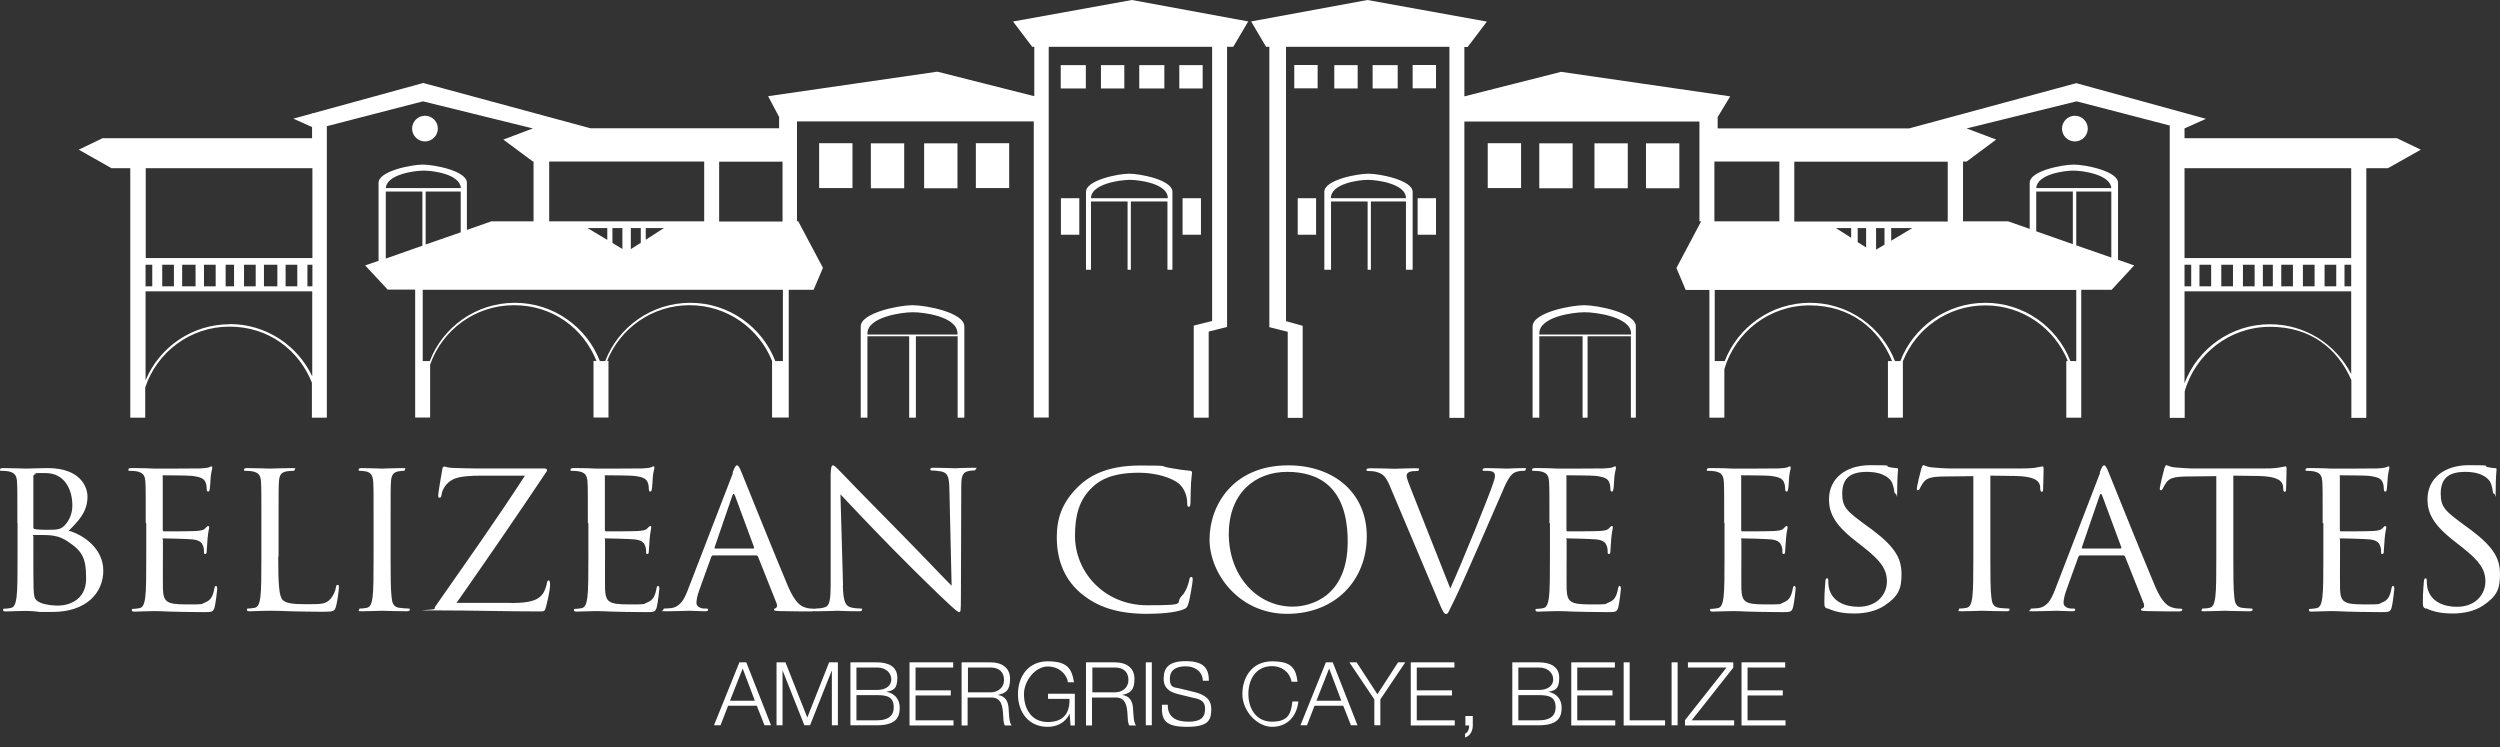 <svg xmlns="http://www.w3.org/2000/svg" width="251" height="75" viewBox="0 0 251 75" fill="none"><rect x="0" y="0" width="251" height="75" fill="#333333" stroke="none"/><path d="M1.745 52.505C1.745 49.544 1.745 49.01 1.71 48.408C1.676 47.754 1.503 47.461 0.848 47.323C0.693 47.289 0.347 47.272 0.158 47.272C-0.032 47.272 0.002 47.237 0.002 47.151C0.002 47.031 0.106 46.996 0.33 46.996C1.227 46.996 2.504 47.048 2.59 47.048C3.073 47.048 3.85 46.996 4.781 46.996C8.076 46.996 8.784 48.89 8.784 49.854C8.784 51.42 7.835 52.35 6.903 53.28C8.387 53.71 10.371 55.07 10.371 57.291C10.371 59.511 8.68 61.44 5.264 61.44C1.848 61.44 4.402 61.405 3.815 61.388C3.229 61.353 2.676 61.336 2.59 61.336C2.504 61.336 2.211 61.336 1.797 61.353C1.4 61.353 0.934 61.388 0.641 61.388C0.347 61.388 0.313 61.353 0.313 61.233C0.313 61.112 0.347 61.112 0.468 61.112C0.641 61.112 0.882 61.078 1.072 61.044C1.469 60.975 1.572 60.544 1.659 59.993C1.762 59.202 1.762 57.687 1.762 55.862V52.522L1.745 52.505ZM3.349 52.918C3.349 53.056 3.384 53.09 3.487 53.125C3.608 53.142 3.97 53.194 4.712 53.194C5.834 53.194 6.11 53.159 6.541 52.694C6.955 52.247 7.265 51.558 7.265 50.766C7.265 49.183 6.524 47.495 4.557 47.495C2.59 47.495 3.919 47.513 3.591 47.599C3.418 47.633 3.349 47.702 3.349 47.805V52.901V52.918ZM3.349 54.932C3.349 56.395 3.349 58.754 3.367 59.029C3.418 59.959 3.418 60.234 4.057 60.51C4.591 60.751 5.454 60.803 5.816 60.803C6.903 60.803 8.646 60.252 8.646 58.1C8.646 55.948 8.249 55.311 6.696 54.295C6.006 53.865 5.506 53.796 5.04 53.745C4.781 53.71 3.781 53.71 3.47 53.71C3.16 53.71 3.349 53.745 3.349 53.848V54.932ZM14.632 52.505C14.632 49.544 14.632 49.01 14.598 48.408C14.563 47.754 14.39 47.461 13.735 47.323C13.58 47.289 13.235 47.272 13.045 47.272C12.855 47.272 12.89 47.237 12.89 47.151C12.89 47.031 12.993 46.996 13.217 46.996C13.683 46.996 14.218 46.996 14.666 47.014L15.495 47.048C15.633 47.048 19.618 47.048 20.084 47.031C20.463 47.014 20.791 46.979 20.946 46.927C21.05 46.91 21.119 46.824 21.222 46.824C21.326 46.824 21.308 46.893 21.308 46.996C21.308 47.1 21.205 47.358 21.153 47.891C21.136 48.081 21.102 48.924 21.05 49.148C21.032 49.251 20.998 49.355 20.912 49.355C20.791 49.355 20.756 49.251 20.756 49.114C20.756 48.976 20.739 48.649 20.636 48.425C20.498 48.115 20.291 47.891 19.204 47.771C18.859 47.736 16.685 47.719 16.461 47.719C16.236 47.719 16.34 47.771 16.34 47.909V53.159C16.34 53.297 16.357 53.349 16.461 53.349C16.72 53.349 19.186 53.349 19.652 53.314C20.135 53.28 20.411 53.245 20.601 53.056C20.739 52.901 20.826 52.815 20.895 52.815C20.963 52.815 20.998 52.849 20.998 52.97C20.998 53.09 20.895 53.4 20.843 54.037C20.808 54.416 20.756 55.122 20.756 55.259C20.756 55.397 20.756 55.621 20.618 55.621C20.48 55.621 20.48 55.552 20.48 55.449C20.48 55.259 20.48 55.07 20.394 54.829C20.308 54.571 20.135 54.244 19.359 54.158C18.824 54.106 16.84 54.054 16.495 54.054C16.15 54.054 16.357 54.106 16.357 54.192V55.862C16.357 56.516 16.34 58.719 16.357 59.115C16.409 60.424 16.72 60.682 18.686 60.682C20.653 60.682 20.084 60.682 20.618 60.475C21.136 60.269 21.378 59.89 21.515 59.115C21.55 58.909 21.602 58.823 21.688 58.823C21.774 58.823 21.809 58.978 21.809 59.115C21.809 59.253 21.654 60.562 21.55 60.957C21.412 61.457 21.257 61.457 20.463 61.457C18.962 61.457 17.858 61.422 17.082 61.405C16.305 61.371 15.822 61.353 15.512 61.353C15.201 61.353 15.132 61.353 14.718 61.371C14.322 61.371 13.856 61.405 13.562 61.405C13.269 61.405 13.235 61.371 13.235 61.25C13.235 61.13 13.269 61.13 13.39 61.13C13.562 61.13 13.804 61.095 13.994 61.061C14.39 60.992 14.494 60.562 14.58 60.011C14.684 59.219 14.684 57.704 14.684 55.879V52.539L14.632 52.505ZM27.933 55.879C27.933 58.668 28.02 59.89 28.382 60.234C28.71 60.544 29.227 60.665 30.78 60.665C32.333 60.665 32.729 60.648 33.212 60.097C33.471 59.787 33.678 59.322 33.73 58.961C33.747 58.806 33.782 58.719 33.902 58.719C34.023 58.719 34.023 58.788 34.023 59.012C34.023 59.236 33.885 60.355 33.73 60.906C33.592 61.336 33.523 61.422 32.471 61.422C31.418 61.422 29.986 61.388 29.141 61.371C28.296 61.336 27.674 61.319 27.088 61.319C26.501 61.319 26.674 61.336 26.26 61.336C25.863 61.353 25.415 61.371 25.121 61.371C24.828 61.371 24.793 61.336 24.793 61.216C24.793 61.095 24.828 61.095 24.949 61.095C25.121 61.095 25.363 61.061 25.552 61.026C25.949 60.958 26.053 60.527 26.139 59.976C26.243 59.184 26.243 57.669 26.243 55.845V52.505C26.243 49.544 26.243 49.01 26.208 48.408C26.174 47.754 26.001 47.461 25.346 47.323C25.19 47.289 24.845 47.272 24.655 47.272C24.466 47.272 24.5 47.237 24.5 47.151C24.5 47.031 24.604 46.996 24.828 46.996C25.725 46.996 27.002 47.048 27.088 47.048C27.174 47.048 28.658 46.996 29.262 46.996C29.865 46.996 29.589 47.031 29.589 47.151C29.589 47.272 29.503 47.272 29.434 47.272C29.296 47.272 29.02 47.289 28.779 47.323C28.192 47.427 28.037 47.736 28.002 48.408C27.968 49.01 27.968 49.544 27.968 52.505V55.896L27.933 55.879ZM39.216 55.845C39.216 57.669 39.216 59.167 39.319 59.976C39.371 60.527 39.492 60.94 40.096 61.026C40.372 61.061 40.82 61.095 40.993 61.095C41.165 61.095 41.148 61.147 41.148 61.216C41.148 61.319 41.045 61.371 40.82 61.371C39.716 61.371 38.457 61.319 38.353 61.319C38.25 61.319 36.99 61.371 36.387 61.371C35.783 61.371 36.059 61.336 36.059 61.216C36.059 61.095 36.093 61.095 36.214 61.095C36.387 61.095 36.628 61.061 36.818 61.026C37.215 60.958 37.318 60.527 37.404 59.976C37.508 59.184 37.508 57.669 37.508 55.845V52.505C37.508 49.544 37.508 49.01 37.474 48.408C37.439 47.754 37.232 47.444 36.783 47.341C36.559 47.289 36.3 47.272 36.162 47.272C36.024 47.272 36.007 47.237 36.007 47.151C36.007 47.031 36.111 46.996 36.335 46.996C36.99 46.996 38.267 47.048 38.353 47.048C38.44 47.048 39.716 46.996 40.32 46.996C40.924 46.996 40.648 47.031 40.648 47.151C40.648 47.272 40.562 47.272 40.493 47.272C40.355 47.272 40.234 47.289 39.992 47.323C39.458 47.427 39.285 47.736 39.251 48.408C39.216 49.01 39.216 49.544 39.216 52.505V55.845ZM51.327 60.544C53.431 60.544 54.07 60.183 54.501 59.615C54.674 59.374 54.863 58.857 54.898 58.582C54.932 58.392 54.984 58.272 55.07 58.272C55.157 58.272 55.226 58.341 55.226 58.702C55.226 59.288 54.95 60.407 54.829 60.889C54.708 61.336 54.691 61.388 54.225 61.388C50.878 61.388 47.514 61.285 43.995 61.285C40.475 61.285 43.633 61.267 43.633 61.13C43.633 60.992 43.667 60.94 43.908 60.596C46.893 56.327 49.929 52.04 52.707 47.754H48.359C47.342 47.754 46.117 47.805 45.478 48.133C44.754 48.494 44.392 49.2 44.34 49.63C44.305 49.923 44.219 49.974 44.115 49.974C44.012 49.974 43.995 49.871 43.995 49.733C43.995 49.51 44.288 47.771 44.392 47.203C44.426 46.945 44.478 46.841 44.599 46.841C44.771 46.841 44.892 46.962 45.444 46.979C47.342 47.048 48.308 47.031 48.929 47.031H54.518C54.812 47.031 54.915 47.065 54.915 47.186C54.915 47.306 54.915 47.306 54.829 47.409C51.913 51.782 48.894 56.154 45.841 60.527H51.292L51.327 60.544ZM59.021 52.505C59.021 49.544 59.021 49.01 58.987 48.408C58.952 47.754 58.78 47.461 58.124 47.323C57.969 47.289 57.624 47.272 57.434 47.272C57.244 47.272 57.279 47.237 57.279 47.151C57.279 47.031 57.382 46.996 57.606 46.996C58.072 46.996 58.607 46.996 59.056 47.014L59.884 47.048C60.022 47.048 64.007 47.048 64.473 47.031C64.852 47.014 65.18 46.979 65.335 46.927C65.439 46.91 65.508 46.824 65.611 46.824C65.715 46.824 65.698 46.893 65.698 46.996C65.698 47.1 65.594 47.358 65.542 47.891C65.525 48.081 65.491 48.924 65.439 49.148C65.422 49.251 65.387 49.355 65.301 49.355C65.18 49.355 65.145 49.251 65.145 49.114C65.145 48.976 65.128 48.649 65.025 48.425C64.887 48.115 64.68 47.891 63.593 47.771C63.248 47.736 61.074 47.719 60.85 47.719C60.626 47.719 60.729 47.771 60.729 47.909V53.159C60.729 53.297 60.746 53.349 60.85 53.349C61.109 53.349 63.576 53.349 64.041 53.314C64.525 53.28 64.8 53.245 64.99 53.056C65.128 52.901 65.215 52.815 65.284 52.815C65.353 52.815 65.387 52.849 65.387 52.97C65.387 53.09 65.284 53.4 65.232 54.037C65.197 54.416 65.145 55.122 65.145 55.259C65.145 55.397 65.145 55.621 65.007 55.621C64.87 55.621 64.87 55.552 64.87 55.449C64.87 55.259 64.87 55.07 64.783 54.829C64.697 54.571 64.525 54.244 63.748 54.158C63.213 54.106 61.229 54.054 60.884 54.054C60.539 54.054 60.746 54.106 60.746 54.192V55.862C60.746 56.516 60.729 58.719 60.746 59.115C60.798 60.424 61.109 60.682 63.075 60.682C65.042 60.682 64.473 60.682 65.007 60.475C65.525 60.269 65.767 59.89 65.905 59.115C65.939 58.909 65.991 58.823 66.077 58.823C66.163 58.823 66.198 58.978 66.198 59.115C66.198 59.253 66.043 60.562 65.939 60.957C65.801 61.457 65.646 61.457 64.852 61.457C63.351 61.457 62.247 61.422 61.471 61.405C60.695 61.371 60.212 61.353 59.901 61.353C59.59 61.353 59.521 61.353 59.107 61.371C58.711 61.371 58.245 61.405 57.952 61.405C57.658 61.405 57.624 61.371 57.624 61.25C57.624 61.13 57.658 61.13 57.779 61.13C57.952 61.13 58.193 61.095 58.383 61.061C58.78 60.992 58.883 60.562 58.969 60.011C59.073 59.219 59.073 57.704 59.073 55.879V52.539L59.021 52.505ZM73.547 47.461C73.789 46.841 73.875 46.721 73.996 46.721C74.117 46.721 74.203 46.824 74.444 47.409C74.738 48.133 77.895 55.982 79.12 58.874C79.844 60.562 80.431 60.871 80.845 60.992C81.138 61.095 81.449 61.112 81.638 61.112C81.828 61.112 81.845 61.13 81.845 61.233C81.845 61.336 81.673 61.388 81.449 61.388C81.224 61.388 79.689 61.388 78.309 61.353C77.929 61.336 77.705 61.336 77.705 61.216C77.705 61.095 77.757 61.095 77.843 61.078C77.964 61.044 78.084 60.871 77.964 60.562L76.1 55.879C76.066 55.81 76.014 55.759 75.928 55.759H71.615C71.511 55.759 71.46 55.81 71.408 55.913L70.2 59.27C70.028 59.752 69.924 60.2 69.924 60.544C69.924 60.889 70.338 61.095 70.683 61.095H70.89C71.028 61.095 71.097 61.13 71.097 61.216C71.097 61.336 70.977 61.371 70.804 61.371C70.321 61.371 69.459 61.319 69.234 61.319C69.01 61.319 67.906 61.371 66.974 61.371C66.043 61.371 66.595 61.336 66.595 61.216C66.595 61.095 66.681 61.095 66.767 61.095C66.853 61.095 67.181 61.078 67.354 61.061C68.268 60.94 68.682 60.217 69.044 59.27L73.599 47.461H73.547ZM75.617 55.07C75.721 55.07 75.721 55.018 75.704 54.932L73.806 49.802C73.703 49.51 73.599 49.51 73.513 49.802L71.753 54.932C71.719 55.018 71.753 55.07 71.805 55.07H75.635H75.617ZM84.623 58.771C84.657 60.338 84.864 60.82 85.399 60.975C85.779 61.078 86.227 61.095 86.4 61.095C86.572 61.095 86.555 61.13 86.555 61.216C86.555 61.336 86.434 61.371 86.193 61.371C85.054 61.371 84.243 61.319 84.071 61.319C83.898 61.319 83.053 61.371 82.139 61.371C81.224 61.371 81.811 61.353 81.811 61.216C81.811 61.078 81.863 61.095 81.966 61.095C82.121 61.095 82.484 61.078 82.794 60.975C83.294 60.837 83.398 60.286 83.398 58.565V47.668C83.415 46.927 83.484 46.721 83.639 46.721C83.795 46.721 84.14 47.134 84.347 47.323C84.64 47.65 87.642 50.715 90.73 53.848C92.714 55.862 94.905 58.186 95.543 58.806L95.319 49.148C95.302 47.909 95.164 47.495 94.543 47.341C94.18 47.272 93.715 47.237 93.559 47.237C93.404 47.237 93.404 47.186 93.404 47.1C93.404 46.979 93.559 46.962 93.801 46.962C94.698 46.962 95.664 47.014 95.888 47.014C96.113 47.014 96.768 46.962 97.596 46.962C98.424 46.962 97.959 46.979 97.959 47.1C97.959 47.22 97.872 47.237 97.734 47.237C97.596 47.237 97.493 47.237 97.251 47.289C96.596 47.427 96.51 47.84 96.51 48.976L96.475 60.114C96.475 61.371 96.44 61.457 96.302 61.457C96.164 61.457 95.906 61.25 94.836 60.234C94.612 60.045 91.731 57.256 89.609 55.087C87.28 52.712 85.02 50.319 84.381 49.63L84.64 58.737L84.623 58.771ZM108.534 59.58C106.585 57.928 106.101 55.759 106.101 53.951C106.101 52.144 106.567 50.456 108.344 48.769C109.552 47.633 111.381 46.738 114.451 46.738C117.522 46.738 116.384 46.79 117.367 46.962C118.126 47.1 118.764 47.203 119.42 47.255C119.644 47.272 119.679 47.358 119.679 47.461C119.679 47.564 119.627 47.84 119.575 48.528C119.541 49.148 119.541 50.198 119.523 50.491C119.506 50.783 119.472 50.887 119.351 50.887C119.23 50.887 119.196 50.749 119.196 50.491C119.196 49.751 118.868 48.976 118.35 48.546C117.643 47.977 116.108 47.461 114.348 47.461C111.674 47.461 110.432 48.201 109.742 48.855C108.275 50.181 107.93 51.885 107.93 53.813C107.93 57.446 110.88 60.768 115.176 60.768C119.472 60.768 117.867 60.596 118.661 59.821C119.075 59.408 119.351 58.565 119.403 58.22C119.437 58.014 119.489 57.928 119.61 57.928C119.73 57.928 119.748 58.065 119.748 58.22C119.748 58.375 119.506 60.011 119.299 60.648C119.178 61.009 119.144 61.044 118.782 61.199C117.988 61.508 116.453 61.629 115.176 61.629C112.174 61.629 110.138 60.923 108.551 59.58H108.534ZM129.34 46.721C133.86 46.721 137.224 49.424 137.224 53.848C137.224 58.272 134.05 61.629 129.219 61.629C124.388 61.629 121.438 57.583 121.438 54.158C121.438 50.732 123.802 46.721 129.34 46.721ZM129.771 60.906C131.583 60.906 135.309 59.925 135.309 54.381C135.309 48.838 132.376 47.375 129.219 47.375C126.062 47.375 123.371 49.458 123.371 53.624C123.371 57.79 126.183 60.906 129.788 60.906H129.771ZM145.626 59.047C146.781 56.499 149.473 49.871 149.921 48.494C150.025 48.201 150.094 47.943 150.094 47.771C150.094 47.599 150.025 47.427 149.835 47.341C149.593 47.272 149.3 47.272 149.076 47.272C148.852 47.272 148.852 47.255 148.852 47.151C148.852 47.048 148.972 46.996 149.3 46.996C150.111 46.996 151.025 47.048 151.267 47.048C151.508 47.048 152.25 46.996 152.837 46.996C153.423 46.996 153.182 47.031 153.182 47.134C153.182 47.237 153.096 47.272 152.94 47.272C152.785 47.272 152.354 47.272 151.974 47.495C151.715 47.668 151.405 47.995 150.87 49.286C150.646 49.819 149.645 52.092 148.627 54.433C147.402 57.205 146.505 59.27 146.04 60.2C145.47 61.336 145.401 61.646 145.194 61.646C144.987 61.646 144.849 61.388 144.47 60.475L139.553 48.821C139.104 47.754 138.811 47.547 138.104 47.358C137.81 47.289 137.465 47.289 137.345 47.289C137.224 47.289 137.189 47.237 137.189 47.151C137.189 47.031 137.396 47.014 137.707 47.014C138.673 47.014 139.812 47.065 140.053 47.065C140.295 47.065 141.157 47.014 141.916 47.014C142.675 47.014 142.451 47.048 142.451 47.151C142.451 47.255 142.399 47.289 142.244 47.289C142.02 47.289 141.658 47.306 141.485 47.392C141.261 47.495 141.226 47.633 141.226 47.771C141.226 48.012 141.468 48.614 141.761 49.355L145.608 59.081L145.626 59.047ZM155.563 52.505C155.563 49.544 155.563 49.01 155.528 48.408C155.494 47.754 155.321 47.461 154.666 47.323C154.51 47.289 154.165 47.272 153.975 47.272C153.786 47.272 153.82 47.237 153.82 47.151C153.82 47.031 153.924 46.996 154.148 46.996C154.614 46.996 155.149 46.996 155.597 47.014L156.425 47.048C156.563 47.048 160.548 47.048 161.014 47.031C161.394 47.014 161.722 46.979 161.877 46.927C161.98 46.91 162.049 46.824 162.153 46.824C162.256 46.824 162.239 46.893 162.239 46.996C162.239 47.1 162.136 47.358 162.084 47.891C162.067 48.081 162.032 48.924 161.98 49.148C161.963 49.251 161.929 49.355 161.842 49.355C161.722 49.355 161.687 49.251 161.687 49.114C161.687 48.976 161.67 48.649 161.566 48.425C161.428 48.115 161.221 47.891 160.134 47.771C159.789 47.736 157.616 47.719 157.391 47.719C157.167 47.719 157.271 47.771 157.271 47.909V53.159C157.271 53.297 157.288 53.349 157.391 53.349C157.65 53.349 160.117 53.349 160.583 53.314C161.066 53.28 161.342 53.245 161.532 53.056C161.67 52.901 161.756 52.815 161.825 52.815C161.894 52.815 161.929 52.849 161.929 52.97C161.929 53.09 161.825 53.4 161.773 54.037C161.739 54.416 161.687 55.122 161.687 55.259C161.687 55.397 161.687 55.621 161.549 55.621C161.411 55.621 161.411 55.552 161.411 55.449C161.411 55.259 161.411 55.07 161.325 54.829C161.238 54.571 161.066 54.244 160.29 54.158C159.755 54.106 157.771 54.054 157.426 54.054C157.081 54.054 157.288 54.106 157.288 54.192V55.862C157.288 56.516 157.271 58.719 157.288 59.115C157.34 60.424 157.65 60.682 159.617 60.682C161.584 60.682 161.014 60.682 161.549 60.475C162.067 60.269 162.308 59.89 162.446 59.115C162.481 58.909 162.532 58.823 162.619 58.823C162.705 58.823 162.739 58.978 162.739 59.115C162.739 59.253 162.584 60.562 162.481 60.957C162.343 61.457 162.187 61.457 161.394 61.457C159.893 61.457 158.789 61.422 158.012 61.405C157.236 61.371 156.753 61.353 156.442 61.353C156.132 61.353 156.063 61.353 155.649 61.371C155.252 61.371 154.786 61.405 154.493 61.405C154.2 61.405 154.165 61.371 154.165 61.25C154.165 61.13 154.2 61.13 154.32 61.13C154.493 61.13 154.735 61.095 154.924 61.061C155.321 60.992 155.425 60.562 155.511 60.011C155.614 59.219 155.614 57.704 155.614 55.879V52.539L155.563 52.505ZM173.108 52.505C173.108 49.544 173.108 49.01 173.073 48.408C173.039 47.754 172.866 47.461 172.211 47.323C172.055 47.289 171.71 47.272 171.521 47.272C171.331 47.272 171.365 47.237 171.365 47.151C171.365 47.031 171.469 46.996 171.693 46.996C172.159 46.996 172.694 46.996 173.142 47.014L173.97 47.048C174.108 47.048 178.094 47.048 178.559 47.031C178.939 47.014 179.267 46.979 179.422 46.927C179.525 46.91 179.594 46.824 179.698 46.824C179.802 46.824 179.784 46.893 179.784 46.996C179.784 47.1 179.681 47.358 179.629 47.891C179.612 48.081 179.577 48.924 179.525 49.148C179.508 49.251 179.456 49.355 179.387 49.355C179.267 49.355 179.232 49.251 179.232 49.114C179.232 48.976 179.215 48.649 179.111 48.425C178.973 48.115 178.766 47.891 177.68 47.771C177.334 47.736 175.161 47.719 174.936 47.719C174.712 47.719 174.816 47.771 174.816 47.909V53.159C174.816 53.297 174.833 53.349 174.936 53.349C175.195 53.349 177.662 53.349 178.128 53.314C178.611 53.28 178.887 53.245 179.077 53.056C179.215 52.901 179.301 52.815 179.37 52.815C179.439 52.815 179.474 52.849 179.474 52.97C179.474 53.09 179.37 53.4 179.318 54.037C179.284 54.416 179.232 55.122 179.232 55.259C179.232 55.397 179.232 55.621 179.094 55.621C178.956 55.621 178.956 55.552 178.956 55.449C178.956 55.259 178.956 55.07 178.87 54.829C178.784 54.571 178.611 54.244 177.835 54.158C177.3 54.106 175.316 54.054 174.971 54.054C174.626 54.054 174.833 54.106 174.833 54.192V55.862C174.833 56.516 174.816 58.719 174.833 59.115C174.885 60.424 175.195 60.682 177.162 60.682C179.129 60.682 178.559 60.682 179.094 60.475C179.612 60.269 179.853 59.89 179.991 59.115C180.026 58.909 180.078 58.823 180.164 58.823C180.25 58.823 180.285 58.978 180.285 59.115C180.285 59.253 180.129 60.562 180.026 60.957C179.888 61.457 179.732 61.457 178.939 61.457C177.438 61.457 176.334 61.422 175.558 61.405C174.781 61.371 174.298 61.353 173.988 61.353C173.677 61.353 173.608 61.353 173.177 61.371C172.78 61.371 172.314 61.405 172.021 61.405C171.728 61.405 171.693 61.371 171.693 61.25C171.693 61.13 171.728 61.13 171.848 61.13C172.021 61.13 172.262 61.095 172.452 61.061C172.849 60.992 172.953 60.562 173.039 60.011C173.142 59.219 173.142 57.704 173.142 55.879V52.539L173.108 52.505ZM183.459 61.112C183.183 60.975 183.166 60.906 183.166 60.389C183.166 59.443 183.252 58.685 183.269 58.375C183.286 58.169 183.321 58.065 183.424 58.065C183.528 58.065 183.562 58.117 183.562 58.272C183.562 58.427 183.562 58.702 183.614 58.978C183.907 60.389 185.236 60.923 186.581 60.923C188.514 60.923 189.445 59.615 189.445 58.392C189.445 57.17 188.859 56.327 187.134 54.967L186.236 54.261C184.114 52.608 183.631 51.42 183.631 50.129C183.631 48.098 185.236 46.704 187.789 46.704C190.342 46.704 189.152 46.773 189.652 46.893C190.032 46.962 190.187 46.996 190.36 46.996C190.532 46.996 190.567 47.031 190.567 47.134C190.567 47.237 190.48 47.857 190.48 49.148C190.48 50.439 190.446 49.578 190.342 49.578C190.239 49.578 190.204 49.475 190.187 49.337C190.17 49.114 190.049 48.597 189.928 48.391C189.808 48.184 189.273 47.375 187.427 47.375C185.581 47.375 184.96 48.184 184.96 49.578C184.96 50.973 185.477 51.352 187.41 52.78L187.979 53.194C190.342 54.967 190.912 56.137 190.912 57.652C190.912 59.167 190.584 59.873 189.204 60.803C188.341 61.371 187.254 61.594 186.185 61.594C185.115 61.594 184.322 61.457 183.493 61.078L183.459 61.112ZM199.831 55.845C199.831 57.669 199.831 59.167 199.934 59.976C199.986 60.527 200.107 60.94 200.711 61.026C200.987 61.061 201.435 61.095 201.608 61.095C201.78 61.095 201.763 61.147 201.763 61.216C201.763 61.319 201.66 61.371 201.435 61.371C200.331 61.371 199.072 61.319 198.968 61.319C198.865 61.319 197.605 61.371 197.002 61.371C196.398 61.371 196.674 61.336 196.674 61.216C196.674 61.095 196.708 61.095 196.829 61.095C197.002 61.095 197.243 61.061 197.433 61.026C197.83 60.958 197.933 60.527 198.019 59.976C198.123 59.184 198.123 57.669 198.123 55.845V47.805L195.156 47.84C193.914 47.857 193.43 47.995 193.103 48.442C192.878 48.769 192.827 48.907 192.758 49.028C192.689 49.183 192.637 49.217 192.551 49.217C192.464 49.217 192.447 49.165 192.447 49.045C192.447 48.855 192.844 47.22 192.896 47.065C192.93 46.945 193.016 46.704 193.103 46.704C193.241 46.704 193.448 46.893 193.983 46.927C194.569 46.979 195.328 47.031 195.57 47.031H203.092C203.73 47.031 204.196 46.996 204.506 46.927C204.799 46.893 204.989 46.824 205.076 46.824C205.162 46.824 205.179 46.945 205.179 47.048C205.179 47.616 205.127 48.924 205.127 49.131C205.127 49.337 205.076 49.372 204.989 49.372C204.903 49.372 204.851 49.32 204.834 49.045V48.838C204.748 48.27 204.265 47.823 202.35 47.788L199.831 47.754V55.793V55.845ZM210.803 47.461C211.045 46.841 211.131 46.721 211.252 46.721C211.372 46.721 211.459 46.824 211.7 47.409C211.994 48.133 215.151 55.982 216.375 58.874C217.1 60.562 217.687 60.871 218.101 60.992C218.394 61.095 218.704 61.112 218.894 61.112C219.084 61.112 219.101 61.13 219.101 61.233C219.101 61.336 218.929 61.388 218.704 61.388C218.48 61.388 216.945 61.388 215.565 61.353C215.185 61.336 214.961 61.336 214.961 61.216C214.961 61.095 215.013 61.095 215.099 61.078C215.22 61.044 215.34 60.871 215.22 60.562L213.356 55.879C213.322 55.81 213.27 55.759 213.184 55.759H208.871C208.767 55.759 208.716 55.81 208.664 55.913L207.456 59.27C207.284 59.752 207.18 60.2 207.18 60.544C207.18 60.889 207.594 61.095 207.939 61.095H208.146C208.284 61.095 208.353 61.13 208.353 61.216C208.353 61.336 208.233 61.371 208.06 61.371C207.577 61.371 206.714 61.319 206.49 61.319C206.266 61.319 205.162 61.371 204.23 61.371C203.299 61.371 203.851 61.336 203.851 61.216C203.851 61.095 203.937 61.095 204.023 61.095C204.109 61.095 204.437 61.078 204.61 61.061C205.524 60.94 205.938 60.217 206.3 59.27L210.855 47.461H210.803ZM212.891 55.07C212.994 55.07 212.994 55.018 212.977 54.932L211.079 49.802C210.976 49.51 210.872 49.51 210.786 49.802L209.026 54.932C208.992 55.018 209.026 55.07 209.095 55.07H212.925H212.891ZM224.225 55.845C224.225 57.669 224.225 59.167 224.329 59.976C224.38 60.527 224.501 60.94 225.105 61.026C225.381 61.061 225.83 61.095 226.002 61.095C226.175 61.095 226.157 61.147 226.157 61.216C226.157 61.319 226.054 61.371 225.83 61.371C224.725 61.371 223.466 61.319 223.362 61.319C223.259 61.319 222 61.371 221.396 61.371C220.792 61.371 221.068 61.336 221.068 61.216C221.068 61.095 221.102 61.095 221.223 61.095C221.396 61.095 221.637 61.061 221.827 61.026C222.224 60.958 222.327 60.527 222.414 59.976C222.517 59.184 222.517 57.669 222.517 55.845V47.805L219.55 47.84C218.308 47.857 217.825 47.995 217.497 48.442C217.273 48.769 217.221 48.907 217.152 49.028C217.083 49.183 217.031 49.217 216.945 49.217C216.859 49.217 216.841 49.165 216.841 49.045C216.841 48.855 217.238 47.22 217.29 47.065C217.324 46.945 217.411 46.704 217.497 46.704C217.635 46.704 217.842 46.893 218.377 46.927C218.963 46.979 219.722 47.031 219.964 47.031H227.486C228.124 47.031 228.59 46.996 228.9 46.927C229.194 46.893 229.383 46.824 229.47 46.824C229.556 46.824 229.573 46.945 229.573 47.048C229.573 47.616 229.521 48.924 229.521 49.131C229.521 49.337 229.47 49.372 229.383 49.372C229.297 49.372 229.245 49.32 229.228 49.045V48.838C229.142 48.27 228.659 47.823 226.744 47.788L224.225 47.754V55.793V55.845ZM233.196 52.505C233.196 49.544 233.196 49.01 233.162 48.408C233.127 47.754 232.955 47.461 232.299 47.323C232.144 47.289 231.799 47.272 231.626 47.272C231.454 47.272 231.471 47.237 231.471 47.151C231.471 47.031 231.574 46.996 231.799 46.996C232.264 46.996 232.799 46.996 233.248 47.014L234.076 47.048C234.214 47.048 238.199 47.048 238.665 47.031C239.044 47.014 239.372 46.979 239.527 46.927C239.631 46.91 239.7 46.824 239.804 46.824C239.907 46.824 239.89 46.893 239.89 46.996C239.89 47.1 239.786 47.358 239.735 47.891C239.717 48.081 239.666 48.924 239.631 49.148C239.614 49.251 239.579 49.355 239.493 49.355C239.372 49.355 239.338 49.251 239.338 49.114C239.338 48.976 239.32 48.649 239.217 48.425C239.079 48.115 238.872 47.891 237.785 47.771C237.44 47.736 235.266 47.719 235.042 47.719C234.818 47.719 234.921 47.771 234.921 47.909V53.159C234.921 53.297 234.938 53.349 235.042 53.349C235.301 53.349 237.768 53.349 238.234 53.314C238.717 53.28 238.993 53.245 239.182 53.056C239.32 52.901 239.407 52.815 239.476 52.815C239.545 52.815 239.579 52.849 239.579 52.97C239.579 53.09 239.476 53.4 239.424 54.037C239.389 54.416 239.338 55.122 239.338 55.259C239.338 55.397 239.338 55.621 239.2 55.621C239.062 55.621 239.062 55.552 239.062 55.449C239.062 55.259 239.062 55.07 238.975 54.829C238.889 54.571 238.717 54.244 237.94 54.158C237.406 54.106 235.422 54.054 235.077 54.054C234.731 54.054 234.938 54.106 234.938 54.192V55.862C234.938 56.516 234.921 58.719 234.938 59.115C234.99 60.424 235.301 60.682 237.268 60.682C239.234 60.682 238.665 60.682 239.2 60.475C239.717 60.269 239.959 59.89 240.097 59.115C240.131 58.909 240.183 58.823 240.269 58.823C240.356 58.823 240.39 58.978 240.39 59.115C240.39 59.253 240.235 60.562 240.131 60.957C239.993 61.457 239.838 61.457 239.044 61.457C237.544 61.457 236.439 61.422 235.663 61.405C234.887 61.371 234.404 61.353 234.093 61.353C233.783 61.353 233.714 61.353 233.3 61.371C232.903 61.371 232.437 61.405 232.144 61.405C231.85 61.405 231.816 61.371 231.816 61.25C231.816 61.13 231.85 61.13 231.971 61.13C232.144 61.13 232.385 61.095 232.575 61.061C232.972 60.992 233.075 60.562 233.162 60.011C233.265 59.219 233.265 57.704 233.265 55.879V52.539L233.196 52.505ZM243.547 61.112C243.271 60.975 243.254 60.906 243.254 60.389C243.254 59.443 243.34 58.685 243.357 58.375C243.375 58.169 243.426 58.065 243.513 58.065C243.599 58.065 243.651 58.117 243.651 58.272C243.651 58.427 243.651 58.702 243.702 58.978C243.996 60.389 245.324 60.923 246.67 60.923C248.602 60.923 249.534 59.615 249.534 58.392C249.534 57.17 248.947 56.327 247.222 54.967L246.325 54.261C244.203 52.608 243.72 51.42 243.72 50.129C243.72 48.098 245.324 46.704 247.877 46.704C250.431 46.704 249.24 46.773 249.741 46.893C250.12 46.962 250.275 46.996 250.448 46.996C250.62 46.996 250.655 47.031 250.655 47.134C250.655 47.237 250.569 47.857 250.569 49.148C250.569 50.439 250.534 49.578 250.431 49.578C250.327 49.578 250.293 49.475 250.275 49.337C250.258 49.114 250.137 48.597 250.017 48.391C249.896 48.184 249.361 47.375 247.515 47.375C245.669 47.375 245.048 48.184 245.048 49.578C245.048 50.973 245.566 51.352 247.498 52.78L248.067 53.194C250.431 54.967 251 56.137 251 57.652C251 59.167 250.672 59.873 249.292 60.803C248.429 61.371 247.343 61.594 246.273 61.594C245.203 61.594 244.41 61.457 243.582 61.078L243.547 61.112ZM74.254 66.501H74.927L77.412 72.818H76.756L75.98 70.856H73.099L72.34 72.818H71.684L74.237 66.501H74.254ZM73.288 70.357H75.79L74.565 67.12L73.288 70.357ZM77.981 66.501H78.861L81.052 72.044L83.243 66.501H84.123V72.818H83.519V67.344H83.501L81.328 72.818H80.758L78.585 67.344H78.567V72.818H77.964V66.501H77.981ZM85.382 66.501H88.056C89.126 66.501 90.092 66.879 90.092 68.05C90.092 69.221 89.643 69.324 88.988 69.462C89.799 69.582 90.333 70.202 90.333 71.028C90.333 71.854 90.126 72.818 88.056 72.818H85.382V66.501ZM85.986 69.272H88.056C89.022 69.272 89.488 68.79 89.488 68.205C89.488 67.62 89.005 67.017 88.056 67.017H85.986V69.272ZM85.986 72.319H88.056C88.953 72.319 89.73 72.026 89.73 71.011C89.73 69.995 89.108 69.789 88.056 69.789H85.986V72.319ZM91.317 66.501H95.699V67.017H91.92V69.307H95.457V69.823H91.92V72.319H95.733V72.836H91.317V66.518V66.501ZM96.579 66.501H99.477C100.529 66.501 101.409 67 101.409 68.153C101.409 69.307 100.995 69.599 100.167 69.771C100.995 69.892 101.236 70.46 101.271 71.217C101.305 71.648 101.305 72.526 101.564 72.836H100.891C100.736 72.595 100.736 72.113 100.719 71.854C100.667 70.976 100.598 69.978 99.442 70.03H97.148V72.836H96.544V66.518L96.579 66.501ZM97.182 69.513H99.442C100.184 69.513 100.805 69.048 100.805 68.274C100.805 67.499 100.339 67.017 99.442 67.017H97.182V69.513ZM107.913 72.836H107.482L107.395 71.682H107.378C106.947 72.577 106.101 72.973 105.187 72.973C103.186 72.973 102.203 71.407 102.203 69.685C102.203 67.964 103.203 66.397 105.187 66.397C107.171 66.397 107.602 67.12 107.827 68.498H107.223C107.137 67.775 106.395 66.914 105.187 66.914C103.98 66.914 102.806 68.308 102.806 69.703C102.806 71.097 103.514 72.491 105.187 72.491C106.861 72.491 107.413 71.51 107.378 70.167H105.222V69.651H107.913V72.87V72.836ZM109.069 66.501H111.967C113.019 66.501 113.899 67 113.899 68.153C113.899 69.307 113.485 69.599 112.657 69.771C113.485 69.892 113.727 70.46 113.761 71.217C113.796 71.648 113.796 72.526 114.055 72.836H113.382C113.227 72.595 113.227 72.113 113.209 71.854C113.158 70.976 113.089 69.978 111.933 70.03H109.638V72.836H109.034V66.518L109.069 66.501ZM109.673 69.513H111.933C112.674 69.513 113.296 69.048 113.296 68.274C113.296 67.499 112.83 67.017 111.933 67.017H109.673V69.513ZM115.038 66.501H115.642V72.818H115.038V66.501ZM117.246 70.753C117.212 72.061 118.161 72.457 119.316 72.457C120.472 72.457 120.99 72.095 120.99 71.166C120.99 70.236 120.265 70.167 119.679 70.03L118.264 69.685C117.522 69.496 116.832 69.152 116.832 68.153C116.832 67.155 117.229 66.38 119.023 66.38C120.817 66.38 121.369 67.052 121.369 68.343H120.766C120.731 67.379 119.937 66.897 119.04 66.897C118.143 66.897 117.453 67.224 117.453 68.153C117.453 69.083 117.902 68.997 118.419 69.117L119.972 69.496C120.869 69.737 121.611 70.133 121.611 71.166C121.611 72.199 121.438 72.973 119.196 72.973C116.953 72.973 116.591 72.302 116.66 70.753H117.263H117.246ZM129.668 68.411C129.461 67.43 128.65 66.879 127.718 66.879C126.045 66.879 125.337 68.274 125.337 69.668C125.337 71.062 126.045 72.457 127.718 72.457C129.392 72.457 129.633 71.562 129.754 70.426H130.358C130.185 71.975 129.202 72.973 127.718 72.973C126.234 72.973 124.734 71.407 124.734 69.685C124.734 67.964 125.734 66.397 127.718 66.397C129.702 66.397 130.099 67.12 130.271 68.446H129.668V68.411ZM133.135 66.501H133.808L136.292 72.818H135.637L134.86 70.856H131.979L131.22 72.818H130.565L133.118 66.501H133.135ZM132.169 70.357H134.671L133.446 67.12L132.169 70.357ZM137.983 70.219L135.481 66.501H136.206L138.294 69.703L140.364 66.501H141.088L138.587 70.219V72.818H137.983V70.219ZM141.64 66.501H146.022V67.017H142.244V69.307H145.781V69.823H142.244V72.319H146.057V72.836H141.64V66.518V66.501ZM147.868 71.889V72.836C147.868 73.352 147.627 73.886 147.092 74.041V73.662C147.385 73.559 147.523 73.128 147.506 72.836H147.126V71.889H147.868ZM151.836 66.501H154.51C155.58 66.501 156.546 66.879 156.546 68.05C156.546 69.221 156.097 69.324 155.442 69.462C156.253 69.582 156.788 70.202 156.788 71.028C156.788 71.854 156.58 72.818 154.51 72.818H151.836V66.501ZM152.44 69.272H154.51C155.476 69.272 155.942 68.79 155.942 68.205C155.942 67.62 155.459 67.017 154.51 67.017H152.44V69.272ZM152.44 72.319H154.51C155.407 72.319 156.184 72.026 156.184 71.011C156.184 69.995 155.563 69.789 154.51 69.789H152.44V72.319ZM157.754 66.501H162.136V67.017H158.357V69.307H161.894V69.823H158.357V72.319H162.17V72.836H157.754V66.518V66.501ZM163.015 66.501H163.619V72.319H167.173V72.836H163.015V66.518V66.501ZM167.829 66.501H168.433V72.818H167.829V66.501ZM169.45 66.501H174.022V67.034L169.847 72.319H174.108V72.836H169.174V72.302L173.349 67.017H169.468V66.501H169.45ZM174.85 66.501H179.232V67.017H175.454V69.307H178.991V69.823H175.454V72.319H179.267V72.836H174.85V66.518V66.501ZM101.702 2.152L103.634 4.7H103.841V9.657L94.111 7.196L77.118 9.657L78.222 11.741V12.877H59.28L42.494 8.332L31.453 11.362H31.332V11.396L29.451 11.913L31.332 12.756V13.875H10.302L7.904 15.028L11.199 16.888H13.079V41.935H14.58V38.905C15.753 35.359 19.1 32.794 23.034 32.794C26.967 32.794 30.003 35.135 31.315 38.423V41.935H32.816V12.67L42.459 10.174L53.501 12.894L50.533 14.013L53.501 16.216H53.569V22.224H49.326L46.876 23.085V18.351C46.876 17.146 43.563 16.526 42.442 16.526C41.303 16.526 38.008 17.18 38.008 18.351V26.184L36.663 26.648L38.923 29.076H41.683V41.918H43.184V36.616C44.392 33.138 47.704 30.642 51.603 30.642C55.502 30.642 58.573 32.966 59.884 36.237H59.59V41.918H61.091V36.237H60.953C62.264 32.966 65.473 30.642 69.234 30.642C72.995 30.642 76.204 32.966 77.515 36.237V41.918H79.189V29.093H81.69L82.622 26.889L80.137 22.207H80.017V12.188H103.79V41.918H105.291V4.7H121.697V32.226L119.851 32.691V41.935H121.352V33.293L123.198 32.828V4.7H123.819L125.32 2.152L113.641 0L101.651 2.169L101.702 2.152ZM31.366 28.749H30.866V26.58H31.366V28.749ZM29.848 28.749H28.675V26.58H29.848V28.749ZM27.847 28.749H26.501V26.58H27.847V28.749ZM25.673 28.749H24.5V26.58H25.673V28.749ZM23.5 28.749H22.654V26.58H23.5V28.749ZM21.654 28.749H20.48V26.58H21.654V28.749ZM19.635 28.749H18.289V26.58H19.635V28.749ZM17.461 28.749H16.288V26.58H17.461V28.749ZM15.288 28.749H14.615V26.58H15.288V28.749ZM23.068 32.553C19.256 32.553 15.995 34.877 14.615 38.182V29.248H31.349V37.786C29.883 34.688 26.726 32.536 23.068 32.536V32.553ZM31.366 25.908H14.632V16.888H31.366V25.908ZM70.701 16.216V22.224H55.139V16.216H70.701ZM58.987 22.896H60.971V24.083L58.987 22.896ZM61.488 22.896H62.489V24.996L61.488 24.393V22.896ZM63.334 22.896H64.335V24.376L63.334 25.013V22.896ZM64.835 22.896H66.664L64.835 24.066V22.896ZM42.735 24.548V19.229H46.255V23.326L42.735 24.548ZM38.733 18.885C38.819 17.525 41.562 17.129 42.546 17.129C43.494 17.129 46.186 17.49 46.272 18.885V18.953C46.272 18.936 46.272 18.902 46.272 18.885H38.75C38.75 18.902 38.75 18.936 38.75 18.953V18.885H38.733ZM38.733 25.96V19.229H42.408V24.669L38.733 25.96ZM78.567 36.254H77.843C76.514 32.828 73.185 30.401 69.303 30.401C65.422 30.401 62.075 32.828 60.764 36.254H60.229C58.9 32.828 55.571 30.401 51.689 30.401C47.807 30.401 44.461 32.828 43.149 36.254H42.442V29.093H78.602V36.254H78.567ZM78.567 22.241H72.202V16.233H78.567V22.241ZM43.96 12.911C43.96 12.188 43.374 11.62 42.666 11.62C41.959 11.62 41.373 12.205 41.373 12.911C41.373 13.617 41.959 14.202 42.666 14.202C43.374 14.202 43.96 13.617 43.96 12.911ZM120.576 19.9H118.73V23.567H120.576V19.9ZM82.242 18.885H85.589V14.374H82.242V18.885ZM120.748 6.542H118.402V8.883H120.748V6.542ZM109.017 6.542H106.498V8.883H109.017V6.542ZM110.535 6.542V8.883H112.881V6.542H110.535ZM114.382 6.542V8.883H116.901V6.542H114.382ZM106.516 23.567H108.361V19.9H106.516V23.567ZM87.435 14.392V18.902H90.782V14.392H87.435ZM92.783 14.392V18.902H96.13V14.392H92.783ZM97.976 18.885H101.323V14.374H97.976V18.885ZM113.382 17.439C112.243 17.439 109.034 18.093 109.034 19.263V27.079H109.535V20.227H113.209V27.079H113.537V20.227H117.212V27.079H117.712V19.263C117.712 18.058 114.469 17.439 113.365 17.439H113.382ZM117.229 19.9H109.535C109.535 18.471 112.433 18.058 113.434 18.058C114.4 18.058 117.246 18.437 117.246 19.883L117.229 19.9ZM91.61 30.642C90.281 30.642 86.417 31.4 86.417 32.777V41.935H87.09V33.758H91.282V41.935H91.955V33.758H96.147V41.935H96.82V32.777C96.82 31.365 92.938 30.642 91.627 30.642H91.61ZM96.13 33.586H87.09V33.483C87.09 31.83 90.506 31.348 91.662 31.348C92.8 31.348 96.13 31.796 96.13 33.483V33.586ZM240.649 13.875H219.326V12.894L221.482 11.93L208.457 8.349L191.671 12.894H172.452V11.758L173.712 9.675L156.736 7.213L147.023 9.675V4.717H147.351L149.283 2.169L137.293 0L125.613 2.152L127.114 4.7H127.442V32.846L129.288 33.311V41.952H130.789V32.708L129.115 32.243V4.7H145.522V41.952H147.023V12.205H170.624V22.224H170.796L168.312 26.907L169.243 29.11H171.624V36.254V41.935H173.125V37.063C174.212 33.362 177.628 30.66 181.682 30.66C185.736 30.66 188.652 32.983 189.963 36.254H189.549V41.935H191.05V36.272C192.361 32.983 195.57 30.66 199.331 30.66C203.092 30.66 206.3 32.983 207.612 36.254H207.456V41.935H208.957V29.093H212.011L214.271 26.648L212.649 26.08V18.351C212.649 17.18 209.354 16.526 208.215 16.526C207.094 16.526 203.782 17.146 203.782 18.351V22.982L201.625 22.224H197.088V16.216H197.45L200.417 14.013L197.45 12.894L208.491 10.174L217.842 12.601V41.952H219.343V39.301C220.395 35.566 223.828 32.811 227.917 32.811C232.006 32.811 234.714 35.015 236.077 38.165V41.952H237.578V16.888H239.752L243.047 15.028L240.649 13.875ZM172.124 16.216H178.646V22.224H172.124V16.216ZM189.204 24.566L188.358 25.065V22.896H189.204V24.566ZM189.877 22.896H191.999L189.877 24.169V22.896ZM187.358 24.841L186.512 24.307V22.896H187.358V24.841ZM185.857 23.877L184.321 22.896H185.857V23.877ZM208.457 24.634V19.229H211.976V25.857L208.457 24.634ZM204.437 18.885C204.523 17.507 207.197 17.129 208.164 17.129C209.13 17.129 211.873 17.525 211.976 18.885V18.953C211.976 18.936 211.976 18.902 211.976 18.885H204.454C204.454 18.902 204.454 18.936 204.454 18.953V18.885H204.437ZM204.437 19.229H208.112V24.514L204.437 23.223V19.229ZM208.457 29.093V36.254H207.87C206.542 32.828 203.212 30.401 199.331 30.401C195.449 30.401 192.102 32.828 190.791 36.254H190.256C188.928 32.828 185.598 30.401 181.716 30.401C177.835 30.401 174.488 32.828 173.16 36.254H172.159V29.11H208.474L208.457 29.093ZM195.552 22.241H180.147V16.233H195.552V22.241ZM236.06 28.749H235.387V26.58H236.06V28.749ZM234.559 28.749H233.386V26.58H234.559V28.749ZM232.385 28.749H231.212V26.58H232.385V28.749ZM230.211 28.749H229.038V26.58H230.211V28.749ZM228.193 28.749H227.192V26.58H228.193V28.749ZM226.364 28.749H225.191V26.58H226.364V28.749ZM224.191 28.749H223.017V26.58H224.191V28.749ZM222 28.749H220.826V26.58H222V28.749ZM219.998 28.749H219.326V26.58H219.998V28.749ZM227.9 32.553C223.984 32.553 220.637 35.015 219.326 38.475V29.248H236.06V37.563C234.542 34.584 231.454 32.553 227.9 32.553ZM236.06 25.908H219.326V16.888H236.06V25.908ZM207.025 12.911C207.025 13.634 207.612 14.202 208.319 14.202C209.026 14.202 209.613 13.617 209.613 12.911C209.613 12.205 209.026 11.62 208.319 11.62C207.612 11.62 207.025 12.205 207.025 12.911ZM130.289 23.567H132.135V19.9H130.289V23.567ZM168.605 14.392H165.258V18.902H168.605V14.392ZM129.944 8.866H132.29V6.524H129.944V8.866ZM141.83 8.866H144.176V6.524H141.83V8.866ZM137.81 6.542V8.883H140.329V6.542H137.81ZM133.963 6.542V8.883H136.31V6.542H133.963ZM142.33 23.567H144.176V19.9H142.33V23.567ZM160.083 14.392V18.902H163.429V14.392H160.083ZM154.545 14.392V18.902H157.892V14.392H154.545ZM149.369 18.885H152.716V14.374H149.369V18.885ZM137.396 17.439C136.275 17.439 132.963 18.058 132.963 19.263V27.079H133.635V20.227H137.31V27.079H137.638V20.227H141.157V27.079H141.83V19.263C141.83 18.093 138.535 17.439 137.396 17.439ZM141.157 19.9H133.618C133.618 18.437 136.379 18.058 137.345 18.058C138.328 18.058 141.157 18.471 141.157 19.883V19.9ZM159.065 30.642C157.754 30.642 153.872 31.365 153.872 32.777V41.935H154.545V33.758H158.892V41.935H159.393V33.758H163.74V41.935H164.24V32.777C164.24 31.4 160.376 30.642 159.048 30.642H159.065ZM163.757 33.586H154.545V33.483C154.545 31.796 157.961 31.348 159.099 31.348C160.255 31.348 163.757 31.83 163.757 33.483V33.586Z" fill="white"></path></svg>